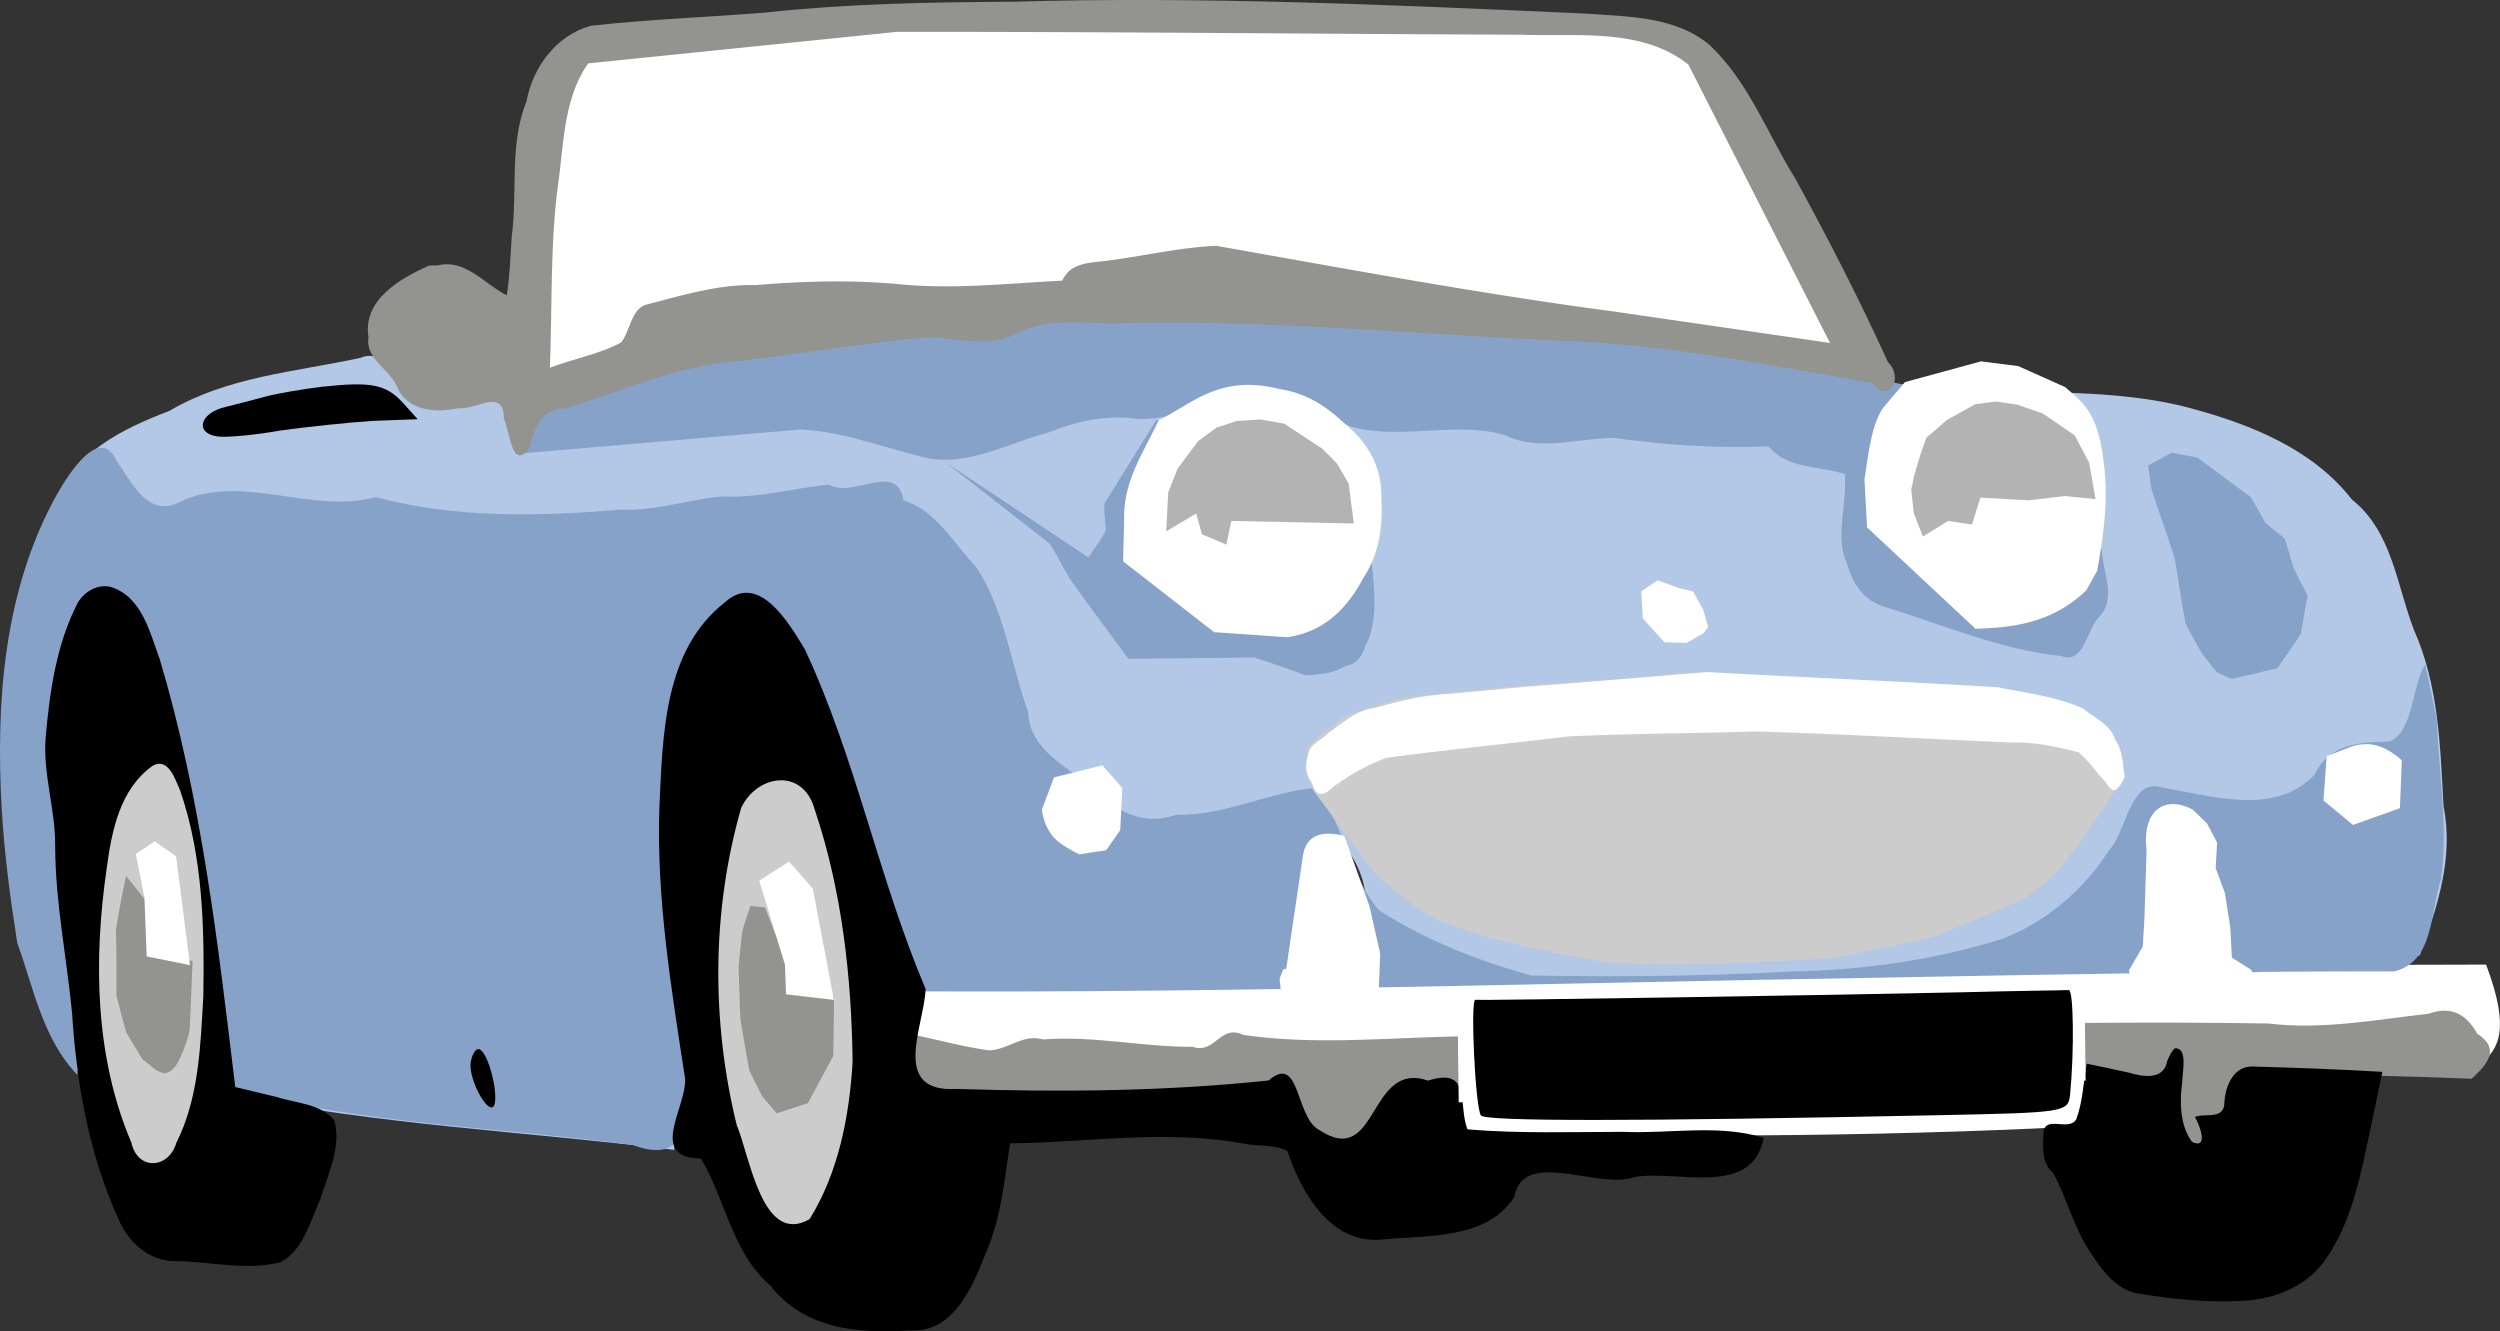 <svg xmlns="http://www.w3.org/2000/svg" viewBox="0 0 412.1 219.44" version="1.0"><rect x="0" y="0" width="412.1" height="219.44" fill="#333333" stroke="none"/><path d="M149.484 185.07c65.947.842 131.53 4.135 198.17.332 20.422-3.49 40.253-11.885 61.308-10.104 2.759-2.31 4.995-5.28.843-16.296l-262.82.676 2.505 25.391z" fill-rule="evenodd" fill="#fff"/><path d="M112.744 169.53l7.479-69.643 30.914 63.237 59.22-.404c5.031-4.792 2.97-12.772 4.681-19.057.63-12.696 9.222-3.66 9.994 3.509 1.46 4.89 1.623 10.139 2.58 15.169 43.23-1.012 86.48-2.001 129.72-2.063 13.926 1.109 27.694-1.557 41.522-2.78 2.912-7.925 5.65-16.071 3.937-24.598-.541-9.924-.785-19.904-4.903-29.134-2.854-7.462-3.567-16.152-10.214-21.436-6.427-8.285-16.692-12.387-26.559-15.036-12.646-3.422-26.109-2.203-39.118-3.276-18.454-.79-36.456-5.775-54.86-7.4-25.104-1.494-50.35-1.037-75.512-1.768-14.162.019-28.427-1.018-42.525-.35L88.634 67.533c-1.83 7.66-3.281 8.368-4.244.1-2.344-5.935-8.9-1.728-13.616-1.844-5.114 1.428-6.048-9.118-11.374-6.794-10.688 2.305-21.875 3.078-31.494 8.743-7.689 2.937-15.578 6.8-18.822 14.921C.534 97.872-.473 116.027.49 133.12c.991 13.588 2.784 27.86 9.587 39.841 4.088 8.816 3.692-.888 4.516-5.553l8.546-64.292c4.516 17.827 10.38 35.39 11.733 53.838l3.073 23.487c24.115 4.962 48.788 6.08 73.185 9.1l1.613-20.01z" fill-rule="evenodd" fill="#b3c8e7"/><path d="M399.764 109.51c-2.326 3.848-1.91 11.286-5.984 12.745-4.855.042-9.926.44-12.216 5.411-6.53 6.89-16.67 3.58-24.871 2.21-5.66-2.02-6.013 7.175-9.167 10.45-4.095 6.433-10.378 11.69-17.408 14.411-11.326 3.547-22.985 5.176-34.832 5.41-14.252.773-28.657.912-42.867.66-8.783-2.426-17.553-5.883-25.115-10.776-5.083-5.88-5.51-14.299-10.714-20.12-7.71.741-14.778 4.586-22.72 4.403-5.534 1.908-9.823-.546-13.71-4.408-4.324-3.67-10.41-6.132-10.691-12.578-2.848-7.91-3.926-16.907-8.577-23.896-3.782-3.909-6.484-9.2-11.948-10.958-1.167-6.578-8.113-.24-12.266-2.57-5.912.527-11.614 2.24-17.665 1.936-5.631.496-10.872 2.399-16.701 2.177-13.45 1.105-27.25 1.459-40.383-2.072-10.481 2.785-21.082-3.627-31.402.364-5.885 3.507-8.308-2.027-11.242-6.226-2.807-6.348-8.123 2.281-9.942 5.489C.625 97.273-.717 115.67.28 133.28c.426 7.403 1.414 14.885 2.565 22.141 2.712 7.48 4.213 15.885 9.943 21.8-.824-7.981-.835-15.894 1.706-23.593l10.303-46.051c6.743 23.478 8.672 47.932 12.838 71.932 21.777 5.762 44.43 6.268 66.675 9.23 6.78 2.54 8.952-.922 8.755-7.471 2.354-10.244-1.891-20.479-2.722-30.719-2.902-14.689 1.538-29.437 3.778-43.927 4.08-1.633 8.558-9.467 12.144-3.445 7.007 5 7.39 14.54 11.094 21.804 4.719 12.566 7.942 25.642 12.02 38.426 53.602.297 107.19-1.387 160.78-2.251 28.16-.53 56.322-1.062 84.487-1.034 6.655-1.584 5.906-9.81 7.702-15.118 1.29-8.66-.395-17.638-.66-26.384l-1.924-9.112z" fill-rule="evenodd" fill="#86a2c9"/><path d="M357.984 74.61l-3.902 2.138c.324 1.757.336 3.588 1.02 5.258 1.114 3.338 2.307 6.657 3.373 10.006.607 3.605 1.137 7.236 1.793 10.824.94 1.642 1.755 3.364 2.773 4.954.804.997 1.532 2.089 2.381 3.028.852.343 1.688.847 2.55 1.092l7.445-1.774c1.267-1.882 2.63-3.724 3.838-5.63l1.127-6.333c-.764-1.561-1.65-3.073-2.337-4.666L376.63 88.8c-1.073-.903-2.217-1.746-3.246-2.685-.813-1.392-1.548-2.853-2.409-4.203l-8.75-6.482-4.24-.82zM304.154 78.15c-4.285-1.368-9.541-.801-12.62-4.57-8.547.359-17.045-.222-25.512-1.398-5.997.026-12.271 2.342-17.925-.454-9.404-2.703-19.737 1.904-28.807-2.716-4.618-1.62-9.226-4.307-13.851-5.265-6.244 1.936-12.078 6.056-18.845 5.205-4.828-.494-9.403.57-13.859 2.373-6.34 1.653-12.7 5.315-19.353 4.29-7.14-1.552-14.154-4.514-21.457-4.807l-46.996 4.027 6.676-11.87c27.947-3.996 55.881-8.257 83.837-12.087 34.701 1.479 69.444 2.663 104.12 4.326 11.49 2.922 22.956 5.947 34.587 8.27l32.337 27.22c.087 3.709 2.499 7.874-.458 10.985-2.084 2.079-2.446 7.783-6.13 6.496-10.086-1.065-19.51-5.133-29.12-8.107-3.554-1.037-5.322-3.73-6.316-7.139-1.995-4.333-.07-9.376-.345-14.02l.027-.537.012-.222z" fill-rule="evenodd" fill="#86a2c9"/><path d="M226.134 92.81c.372 4.53 1.11 9.313-.997 13.571-.549 1.496-1.238 2.954-2.927 3.279-1.522.677-3.021 1.434-4.726 1.442-1.168.205-2.335.389-3.419-.226-2.453-.81-4.882-1.772-7.35-2.489l-20.725.207c-3.24-4.476-6.618-8.864-9.772-13.395-1.084-1.85-2.033-3.815-3.2-5.593-5.71-4.464-11.422-8.927-17.133-13.39 7.849 5.224 15.697 10.45 23.545 15.675.91-1.492 2.104-2.909 2.841-4.446-.036-1.474-.347-3.016-.217-4.449l8.6-13.836 35.48 23.65z" fill-rule="evenodd" fill="#86a2c9"/><path d="M34.494 152.94c-.062 5.009-.017 10.026-.146 15.029-.711 4.683-1.345 9.385-2.105 14.056l-3.597 9.694-3.474 2.049c-.858-.524-1.927-.857-2.657-1.495-1.714-4.49-3.518-8.959-5.177-13.464-.567-4.617-1.287-9.225-1.759-13.848.056-5.077-.038-10.165.111-15.235l2.524-18.707 8.326-6.821c.81.686 1.94 1.114 2.545 1.966.802 2.058 1.847 4.042 2.497 6.145.777 4.228 1.61 8.447 1.989 12.734l.923 7.896zM140.284 161.85c.292 5.912.683 11.831.912 17.74-1.106 6.543-2.593 13.011-3.972 19.5l-3.419 4.984-5.734.007c-1.928-2.947-3.99-5.834-5.835-8.818-1.996-8.028-4.116-16.043-6.035-24.079.383-7.953.682-15.919 1.116-23.865l3.93-15.969c2.305-1.139 4.564-2.511 6.9-3.506 1.078.17 2.344.003 3.312.373 1.675 2.388 3.544 4.698 5.1 7.135l3.725 26.498z" fill-rule="evenodd" fill="#ccc"/><path d="M238.944 170.87c-11.347.284-22.716 1.376-34.009-.277-3.833-1.846-4.593 3.248-8.376 1.96-8.237.043-16.373-1.861-24.641-1.214-3.385-.966-5.765 1.759-8.952 1.798-4.434-.623-8.806-1.866-13.213-2.741-3.624 1.973-1.904 5.26-.995 8.346 1.33 2.474 6.085.742 8.744 1.584 17.02 1.375 34.107.153 51.161.477 4.528-.998 4.26 6.154 8.363 6.78 2.442 1.207 7.282 2.682 8.34-.677 1.85-2.438 2.064-7.078 5.922-6.812 9.917-2.322 20.208-1.177 30.307-1.808l82.855-1.916c4.665 1.943 10.4 2.915 13.485 7.142.36 3.16 1.362 7.763 5.328 5.27 2.705-1.942 6.304-3.353 5.601-7.319-.672-4.481 1.882-5.278 5.815-4.501 10.918.215 21.836.402 32.748.857 2.692-2.471 4.764-4.947.897-7.454-1.798-3.26-4.364-4.574-7.964-3.266-8.806 1-17.587 2.683-26.47 1.613-40.612-.676-81.213 1.159-121.81 1.856-4.378.101-8.755.2-13.132.302zM123.694 149.34c-.438 1.435-.996 2.845-1.357 4.297-.188 1.962-.459 3.921-.593 5.886.112 2.875.17 5.755.318 8.627.491 2.766.927 5.55 1.453 8.305.753 1.457 1.424 2.969 2.228 4.392l2.295 2.679 5.128-1.683 4.2-7.796.115-9.863-7.728-.532c-.144-1.91-.229-3.835-.41-5.737l-3.244-8.342-2.405-.233zM20.774 144.37c-.622 2.978-1.21 5.966-1.678 8.97.155 3.599.087 7.2.1 10.801.538 2.005 1.027 4.03 1.595 6.023l2.707 4.493c1.234.72 2.15 2.119 3.67 2.238 1.497-.162 2.156-1.764 2.733-2.958.557-1.382 1.126-2.8 1.379-4.267l.469-11.238-6.99-1.398-.796-8.656-3.19-4.009zM70.724 43.775c-4.797 2.144-10.979 5.666-9.985 11.823-.57 3.747 3.798 5.323 4.913 8.619 1.827 3.529 6.349 3.874 9.863 3.07 3.07.334 7.514-3.427 7.531 1.63 1.01 2.26 1.31 8.87 4.291 4.906.72-3.347 1.794-6.34 5.707-6.487 9.562-2.803 18.758-7.212 28.82-7.819 10.53-1.231 21.046-3.088 31.583-3.93 4.799.228 9.77 1.859 14.227-.673 5.789-2.961 12.427-1.214 18.67-1.668 23.438-.43 46.801 1.809 70.195 2.895 17.552.467 34.796 4.063 52.06 6.977 2.6 3.65 5.366-.724 2.61-3.436-4.645-10.226-9.81-20.27-15.208-30.133-4.644-7.438-7.709-16.015-14.192-22.127-5.525-4.687-13.33-4.673-20.216-5.172C229.982.833 198.345-.64 166.696.29c-13.548.07-27.087.317-40.567 1.782-9.585.789-19.29 1.1-28.8 2.188-5.698 1.645-9.473 6.776-10.545 12.458-2.844 7.049-1.451 14.837-2.425 22.244-.204 3.248-.327 6.503-.818 9.724-3.747-1.881-6.801-6.057-11.393-4.941l-1.423.03z" fill-rule="evenodd" fill="#93948f"/><path d="M357.234 174.93c-.554 3.145-3.998 2.586-6.239 1.902-2.33-.537-4.679-.993-7.017-1.494-.554 3.04-.639 6.205-1.707 9.118-1.198 2.25-5.479-.945-5.432 2.598-.12 2.18-.25 4.755 1.577 6.252 2.331 4.26 3.43 9.103 6.176 13.158 1.907 2.922 4.252 6.19 7.95 6.78 5.743.918 11.596 1.542 17.416 1.166 5.143-.288 10.392-2.447 13.388-6.799 4.41-6.32 5.797-14.092 7.391-21.484l1.967-9.445c-7.12-.412-14.25-.683-21.378-.876-3.156-.088-4.48 3.201-4.654 5.852.03 3.109-3.407 1.719-4.86 2.48.76 1.21 2.36 5.46-.505 4.07-2.035-2.833-2.012-6.658-1.578-9.984.007-1.523.962-5.563-1.242-5.418-.612.568-.935 1.37-1.254 2.123z"/><path d="M266.794 111.92c-10.61.632-21.204 1.452-31.759 2.718-4.705.067-8.994 2.076-13.426 3.418-1.935 1.746-4.374 3.217-5.993 5.136-.515 2.43-.234 5.027.919 7.208 3.417 4.431 6.55 9.116 10.042 13.464 3.364 3.006 6.808 6.113 10.929 8.002 8.698 3.432 17.964 5.072 27.112 6.757 12.573.776 25.179-.009 37.734-.689 5.734-1.31 11.598-2.208 17.25-3.78 4.846-2.162 9.906-3.966 14.618-6.353 2.527-2.026 5.23-3.881 6.907-6.73 3.05-3.841 5.696-7.97 8.404-12.054-.84-2.795-1.345-5.782-2.396-8.456-1.695-1.562-2.983-3.789-5.476-4.05-3.703-1.105-7.31-2.704-11.248-2.583-15.499-1.196-31.008-2.231-46.533-3.004-5.625-.54-11.229.678-16.845.975l-.24.021z" fill-rule="evenodd" fill="#ccc"/><path d="M133.974 146.47l3.493 18.349-7.903-.91c-.062-1.635-.089-3.277-.173-4.909l-4.238-13.833 4.923-3.15 3.898 4.453zM29.024 141.15l2.293 17.944-7.142-1.439c-.124-3.234-.23-6.47-.365-9.703l-1.415-7.2 3.115-2.06 3.514 2.458zM211.334 165.18l-.409-3.842.588-1.499.513-.168 2.697-18.264c.465-4.134 3.582-4.434 6.877-3.62l4.144 11.59 1.772 7.825-.328 8.002-15.854-.023zM352.144 163.47l-1.231-3.477 2.3-3.958.284-4.77.343-11.065c-.795-6.649 3.002-9.172 7.585-6.76l2.375 2.288 1.667 3.154-.237 4.23 1.526 4.102.895 5.753.248 4.882 3.19 2.022 1.45 3.316-20.395.283z" fill-rule="evenodd" fill="#fff"/><path d="M119.544 99.25c-10.208 7.93-10.287 22.06-10.852 33.863-.506 15.044 1.98 29.925 4.242 44.728.243 4.687-6.204 13.027 2.597 13.127 3.975 6.445 5.09 15.525 11.49 20.978 5.578 7.146 14.343 7.912 22.904 7.361 8.058.54 11.027-8.926 13.462-15.007 1.792-5.106 2.278-10.514 3.112-15.826 12.718-.144 25.472-2.292 38.142-.034 2.415.584 5.626.134 7.58 1.317 2.335 6.957 7.144 15.387 15.613 14.565 7.382-.751 17.232.086 21.763-7.002 1.523-8.21 13.815-1.092 19.9-3.307 7.045-1.197 19.402 3.44 21.22-6.447-7.265-2.31-15.48-.648-23.147-.995-8.55.01-17.139.31-25.662-.406-1.622-3.93.769-10.369-6.493-8.034-9.959-3.44-8.136 14.668-17.975 8.12-3.934-2.05-3.081-12.716-8.32-8.145-17.048 1.8-34.282 1.945-51.408 1.39-11.09.671-5.322-10.463-5.133-16.482-7.744-18.235-11.485-38.012-19.914-55.994-2.474-4.073-7.522-12.848-13.122-7.77zm14.748 34.173c4.485 13.322 6.079 27.583 6.255 41.598-.53 8.937-2.321 18.275-7.101 25.951-7.793 4.46-9.84-10.372-12.008-15.531-4.193-17.073-4.114-35.344.737-52.267 2.614-5.533 10.189-6.673 12.117.249z"/><path fill="#fff" d="M240.307 169.842l103.338-3.587.15 11.867-103.339 3.587z"/><path d="M210.974 64.148c-9.79-2.49-14.223 2.234-19.995 5.155-2.431 5.233-5.863 10.013-5.679 16.43l-.166 6.796 15.008 11.679 12.04.829c4.725-.694 9.042-3.206 12.48-9.645 2.583-3.893 3.322-8.333 3.036-13.077.17-5.607-2.445-9.64-6.473-12.874-2.778-2.543-5.916-4.648-10.251-5.293zM343.894 97.32l1.795-3.227c1.79-9.577 1.628-14.375.876-19.395-1.076-7.087-3.536-8.56-6.146-10.889l-7.744-3.467-6.102-.777-12.56 3.42-3.477 4.097c-2.152 2.866-2.588 8.4-3.197 11.904l.427 7.946 17.871 16.708c6.284-.16 12.753-1.015 18.256-6.32zM270.804 101.93l3.565 3.942 3.643.11c.933-.532 1.865-1.065 2.798-1.599l.764-1.045c-.275-.943-.534-1.892-.82-2.83l-1.67-3.027c-.783-.19-1.578-.341-2.354-.556l-3.473-1.28-2.714 1.855.261 4.43zM173.744 128.15l-2.005 5.315c.286 2.035 1.149 4.081 2.822 5.358 1.02.8 2.197 1.406 3.326 2.003l4.453-.673 2.32-3.316.342-6.936-3.279-3.744-7.979 1.993zM387.714 123.03l-4.175 1.618-.545 7.294 4.88 4.042 7.728-2.763.31-7.883c-1.657-1.518-3.776-2.765-6.095-2.667-.714.02-1.421.15-2.103.36zM96.954 10.448c-3.785 5.415-4.007 12.332-4.79 18.693-1.513 10.427-1.106 20.983-1.522 31.484 3.84-1.476 8.257-2.276 11.736-4.174 1.562-1.943 1.682-5.697 4.326-6.283 5.885-1.51 11.724-3.324 17.866-3.175 7.787-.644 15.576-.883 23.368-.171 9.057.932 18.109-.103 27.162-.56 1.288-2.82 4.115-2.913 6.822-3.217 6.19-.741 12.387-2.254 18.57-2.523 21.866 3.86 43.696 7.948 65.718 10.849l35.45 5.162c-7.783-15.299-15.568-30.598-23.35-45.897-7.748-6.113-18.306-4.569-27.609-4.913-34.28-.126-68.574-.502-102.85-.472l-50.9 5.197zM251.694 113.19c9.907-.745 19.819-1.584 29.712-2.393 15.975.868 31.974 1.517 47.935 2.495 4.737.935 9.67 1.537 14.078 3.525 1.852 1.595 4.463 2.547 5.223 5.07 1.318 1.818 1.244 4.076 1.596 6.2-.887 1.757-1.792 3.32-3.047.905-1.595-1.57-2.86-3.622-4.562-4.983-3.609-.93-7.24-1.705-10.987-1.616-14.01-.576-28.02-1.398-42.033-1.819-10.348.304-20.714.345-31.05.815-10.009 1.204-20.075 2.197-30.049 3.532a36.27 36.27 0 00-8.788 4.836c-1.584 1.52-2.818 1.666-3.42-.677-1.203-1.457-1.192-3.095-.612-4.818.252-1.668 2.28-2.319 3.344-3.493 2.375-1.614 4.516-3.726 7.498-4.053 4.184-1.167 8.4-2.206 12.76-2.36l12.402-1.166z" fill-rule="evenodd" fill="#fff"/><path d="M344.374 76.26l-2.385-4.5-5.205-3.574-4.294-1.488-3.462-.51-3.483.46-4.654 2.607-3.359 2.92-1.055 3.015-.989 3.391-.437 2.132.409 3.841 1.5 3.881 4.16-2.557 3.939.582 1.386-4.43 7.985.446 5.959-.705 5.049.501-1.064-6.012zM223.164 86.29l-.856-6.591-1.947-3.337-2.446-2.435-6.227-4.091-3.922-.701-3.943.271-3.333 1.094-3.014 2.238-3.35 4.507-1.554 3.918-.337 6.415 4.946-2.93.956 3.436 4.02 1.69.82-3.903 20.187.42z" fill-rule="evenodd" fill="#b3b3b3"/><path d="M52.954 63.766c-3.172.403-7.129 1.064-8.942 1.543-1.814.479-4.796 1.284-6.732 1.745-4.376.972-5.245 4.33-1.468 4.887 1.462.216 6.132-.215 10.35-.961 4.322-.607 11.153-1.341 15.3-1.6l7.386-.279-2.46-2.729c-2.79-3.026-5.21-3.508-13.434-2.606zM12.854 99.3c-3.548 6.8-4.644 14.605-5.322 22.166-.507 6.076 1.63 11.959 1.562 18.036.023 9.246 1.9 18.321 2.787 27.486.715 11.548 2.788 23.229 7.587 33.822 1.671 4.127 5.412 7.37 10.07 7.078 5.569.173 11.303 1.575 16.786.16 3.74-2.1 4.816-6.786 6.502-10.439 1.26-4.13 3.504-8.55 2.273-12.93-2.25-2.79-6.342-2.809-9.567-3.87l-6.754-1.615c-2.85-23.7-5.593-47.575-12.443-70.517-1.632-4.431-2.96-10.32-8.054-11.914-2.162-.558-4.305.73-5.427 2.537zm16.836 30.995c3.745 10.841 4.013 22.518 3.827 33.879-.47 8.155-.703 16.738-4.431 24.17-1.283 4.385-6.415 4.654-7.43.006-6.035-14.149-6.247-30.108-4.082-45.127.829-6.198 2.154-13.147 7.607-17.004 2.62-1.442 3.73 2.39 4.509 4.076zM323.304 163.57c-19.736.447-79.255 1.368-80.108 1.242-.853-.126-.014 17.8.92 19.06.727.978 24.502 1.003 75.574-.045 20.73-.425 21.234-.475 21.544-3.417.714-7.364.552-17.223-.197-17.209-.506.05-8.483.117-17.733.37zM77.594 175.09c-.45 3.046 3.42 9.718 3.992 6.69.396-2.68-1.335-8.663-2.676-8.86-.487-.073-1.136.952-1.316 2.17z"/></svg>